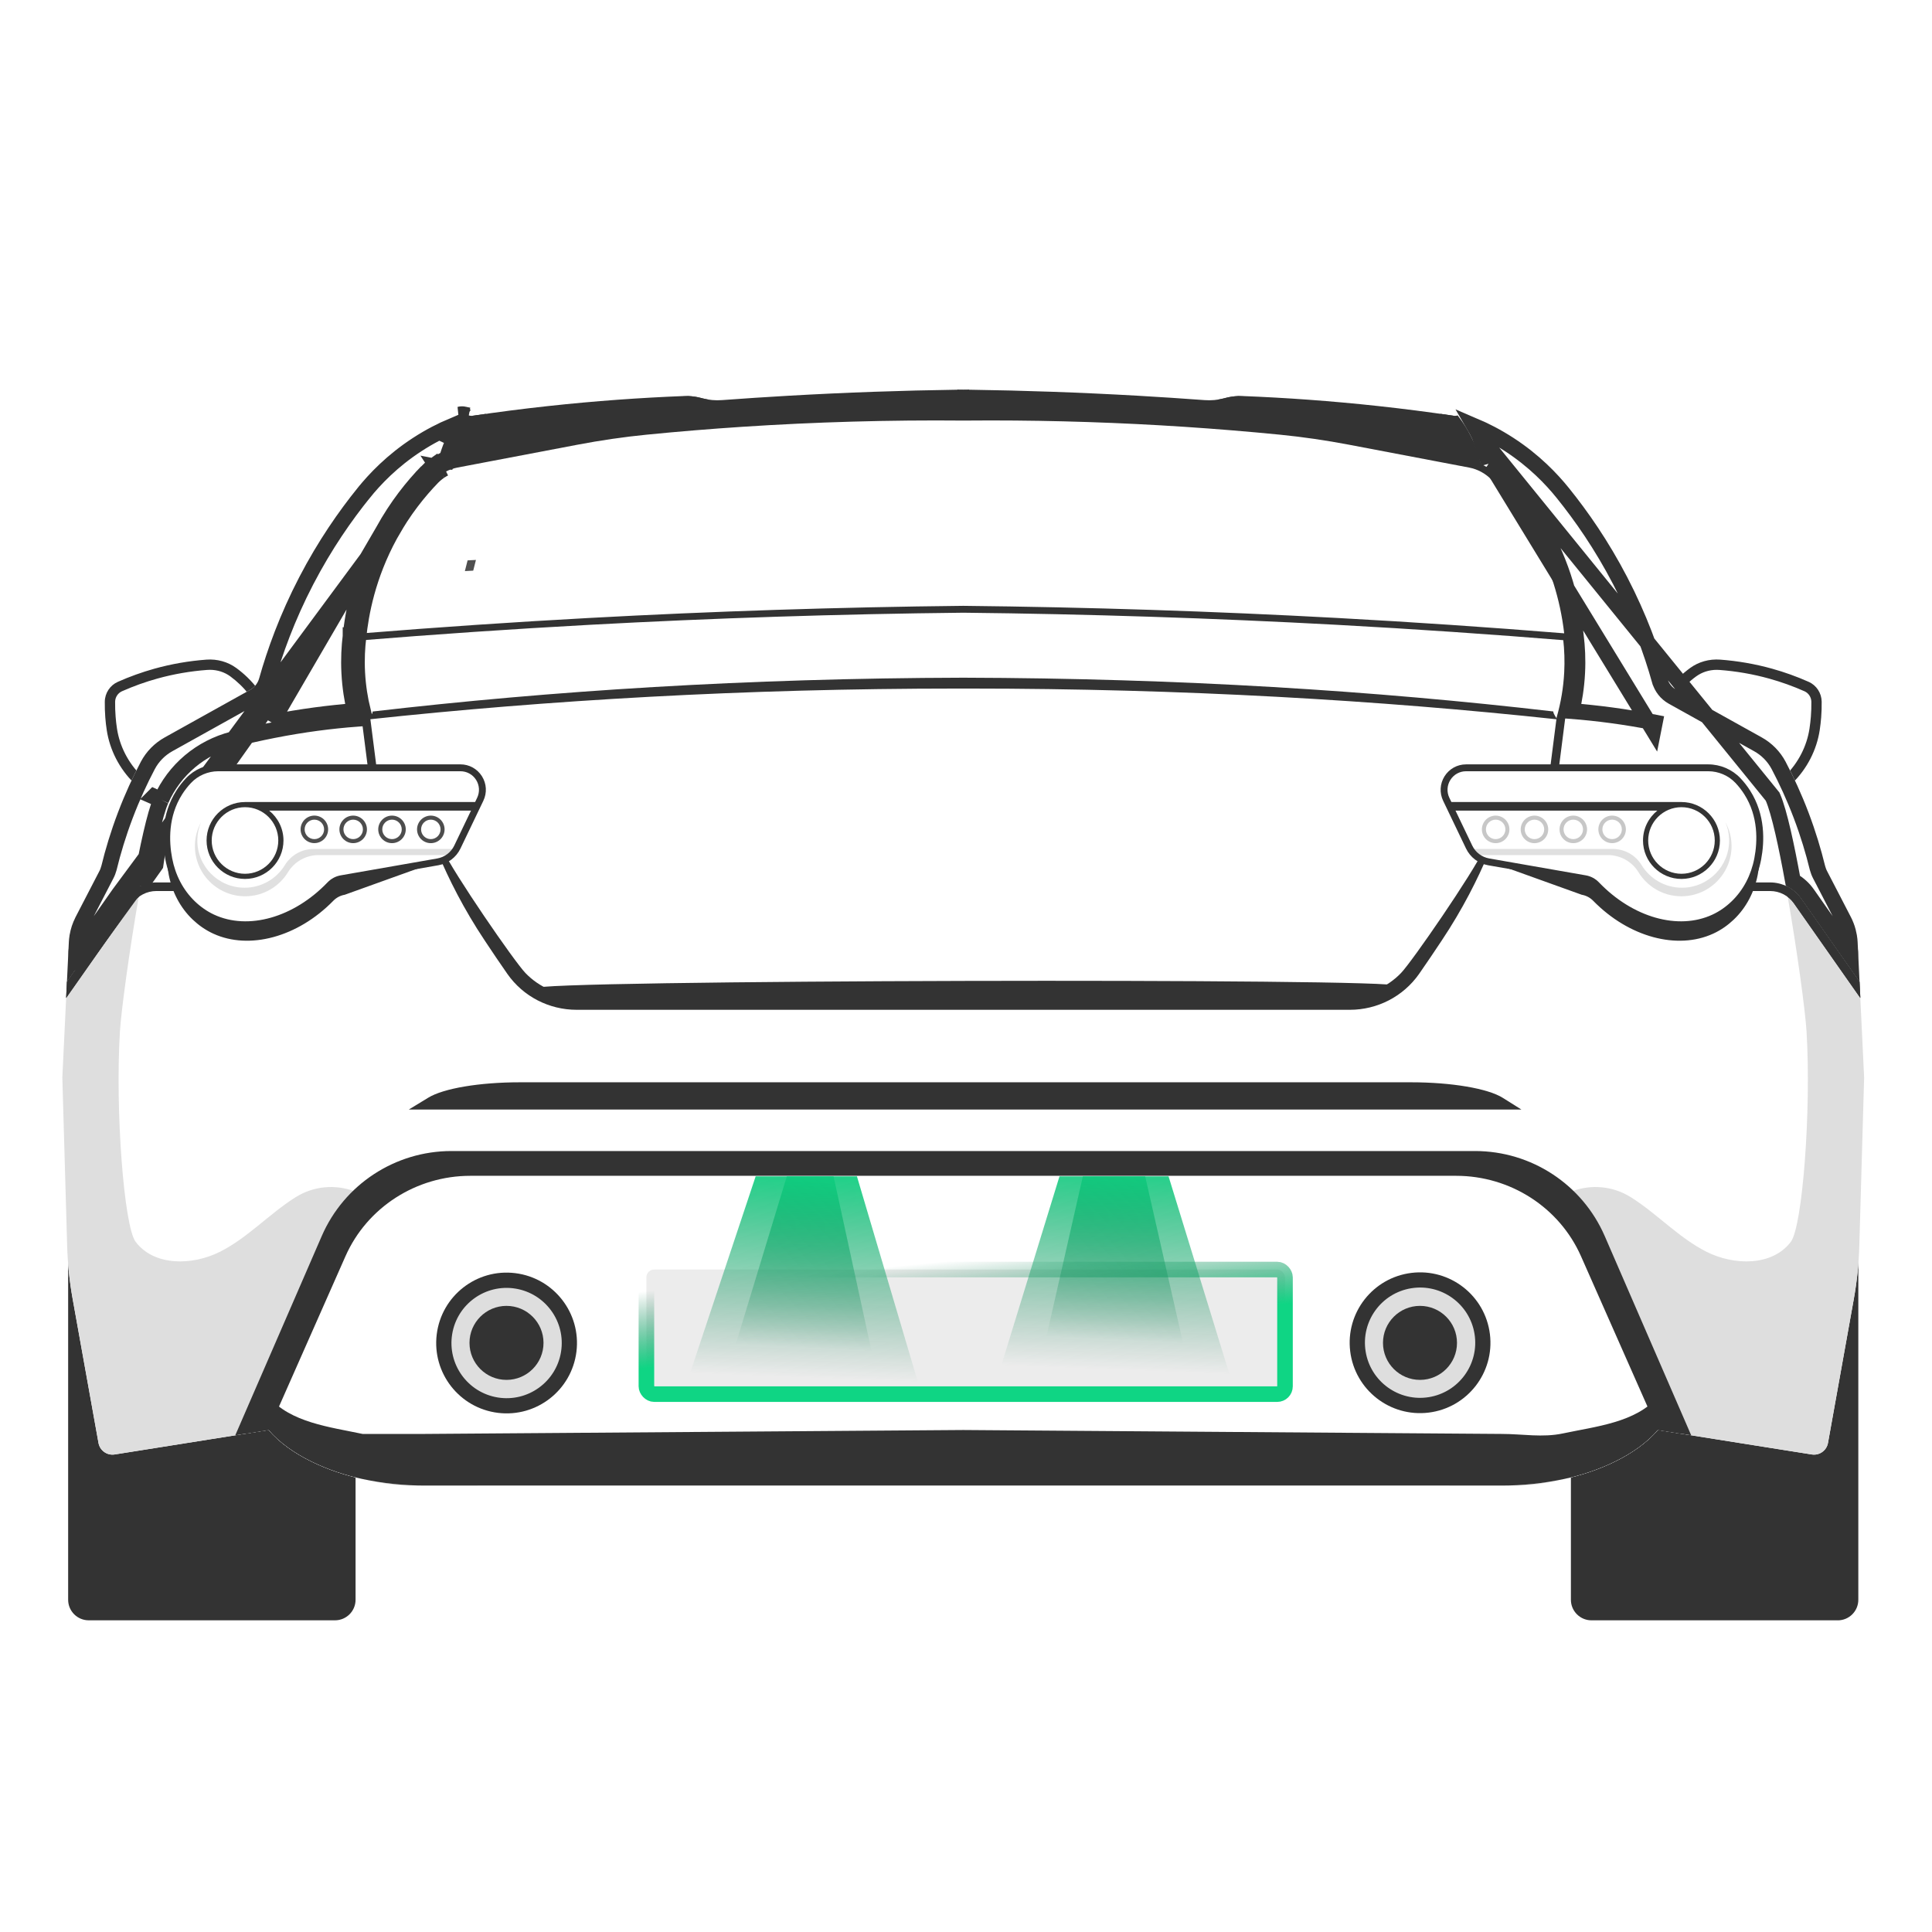 <svg width="124" height="124" viewBox="0 0 124 124" fill="none" xmlns="http://www.w3.org/2000/svg">
<rect width="124" height="124" fill="white"/>
<path d="M117.952 103.996H102.143C101.415 103.996 100.824 103.405 100.824 102.677V61.699C100.824 60.519 101.782 59.561 102.961 59.561H117.58C118.513 59.561 119.271 60.319 119.271 61.253V102.678C119.271 103.406 118.68 103.997 117.952 103.997V103.996Z" fill="#333333"/>
<path d="M105.287 67.055H104.518V103.96H105.287V67.055Z" fill="#333333"/>
<path d="M108.717 67.055H107.948V103.96H108.717V67.055Z" fill="#333333"/>
<path d="M112.148 67.055H111.379V103.96H112.148V67.055Z" fill="#333333"/>
<path d="M115.578 67.055H114.809V103.96H115.578V67.055Z" fill="#333333"/>
<path d="M6.065 59.56H20.684C21.864 59.56 22.821 60.519 22.821 61.698V102.676C22.821 103.404 22.23 103.995 21.502 103.995H5.693C4.965 103.995 4.374 103.404 4.374 102.676V61.251C4.374 60.318 5.132 59.559 6.065 59.559V59.56Z" fill="#333333"/>
<path d="M18.36 103.961H19.129L19.129 67.056H18.36L18.36 103.961Z" fill="#333333"/>
<path d="M14.93 103.961H15.699L15.699 67.056H14.93L14.93 103.961Z" fill="#333333"/>
<path d="M11.499 103.961H12.268L12.268 67.056H11.499L11.499 103.961Z" fill="#333333"/>
<path d="M8.068 103.961H8.837L8.837 67.056H8.068L8.068 103.961Z" fill="#333333"/>
<path opacity="0.15" d="M82.172 27.68C83.668 27.828 85.155 28.046 86.631 28.326C89.197 28.814 91.763 29.303 94.329 29.791C94.924 29.905 95.47 30.201 95.892 30.636C96.755 31.529 97.748 32.747 98.615 34.33C100.051 36.953 100.492 39.392 100.643 40.89C100.06 40.843 99.475 40.795 98.89 40.75L80.935 27.562C81.349 27.601 81.763 27.639 82.173 27.68H82.172Z" fill="white"/>
<path opacity="0.15" d="M35.49 28.617L50.098 39.354C48.808 39.395 47.508 39.443 46.204 39.493L32.247 29.234C33.328 29.028 34.409 28.823 35.49 28.617Z" fill="white"/>
<path opacity="0.15" d="M25.033 34.33C25.118 34.175 25.205 34.024 25.292 33.877L33.892 40.111C32.631 40.189 31.378 40.271 30.131 40.356L24.205 36.075C24.437 35.508 24.709 34.925 25.034 34.33H25.033Z" fill="white"/>
<path opacity="0.15" d="M75.78 27.157L93.773 40.373C92.29 40.271 90.796 40.174 89.293 40.082L71.378 26.923C72.823 26.982 74.291 27.06 75.78 27.157Z" fill="white"/>
<path opacity="0.15" d="M35.49 28.617L50.098 39.354C48.808 39.395 47.508 39.443 46.204 39.493L32.247 29.234C33.328 29.028 34.409 28.823 35.49 28.617Z" fill="white"/>
<path opacity="0.15" d="M25.033 34.33C25.118 34.175 25.205 34.024 25.292 33.877L33.892 40.111C32.631 40.189 31.378 40.271 30.131 40.356L24.205 36.075C24.437 35.508 24.709 34.925 25.034 34.33H25.033Z" fill="white"/>
<path opacity="0.15" d="M34.147 27.735C36.142 27.538 38.191 27.367 40.288 27.228C41.179 27.169 42.063 27.118 42.938 27.073L59.428 39.236C57.773 39.203 56.127 39.178 54.495 39.16C51.467 39.191 48.395 39.25 45.286 39.336L30.317 28.267C31.586 28.041 32.863 27.861 34.147 27.735Z" fill="white"/>
<path d="M114.164 50.785C112.882 50.039 111.593 49.115 110.347 48.223C109.114 47.34 107.838 46.426 106.583 45.695L106.313 45.538L106.454 45.259C106.79 44.593 107.231 43.992 107.764 43.475C107.986 43.259 108.225 43.057 108.477 42.873C109.021 42.476 109.702 42.286 110.396 42.336C111.523 42.419 112.644 42.614 113.73 42.916C114.531 43.139 115.323 43.423 116.084 43.762C116.584 43.983 116.911 44.482 116.919 45.032C116.924 45.368 116.913 45.709 116.887 46.044C116.866 46.316 116.834 46.592 116.793 46.863C116.599 48.135 115.98 49.34 115.048 50.256L114.381 50.911L114.163 50.783L114.164 50.785ZM108.868 43.409C108.642 43.573 108.426 43.756 108.226 43.95C107.819 44.345 107.473 44.793 107.192 45.285C108.382 46 109.576 46.855 110.733 47.684C111.895 48.517 113.095 49.376 114.279 50.084L114.584 49.784C115.414 48.967 115.966 47.895 116.137 46.764C116.176 46.508 116.205 46.249 116.226 45.993C116.251 45.677 116.261 45.357 116.257 45.041C116.253 44.749 116.079 44.484 115.816 44.367C115.084 44.042 114.323 43.769 113.552 43.555C112.509 43.265 111.432 43.077 110.348 42.998C110.291 42.994 110.234 42.992 110.176 42.992C109.7 42.992 109.241 43.138 108.868 43.41V43.409Z" fill="#333333"/>
<path d="M9.263 50.912L8.597 50.257C7.665 49.341 7.046 48.136 6.852 46.865C6.81 46.593 6.779 46.318 6.758 46.045C6.732 45.71 6.722 45.369 6.726 45.033C6.733 44.484 7.061 43.985 7.561 43.763C8.322 43.425 9.113 43.141 9.915 42.917C11.001 42.615 12.121 42.42 13.248 42.337C13.941 42.286 14.624 42.477 15.168 42.875C15.418 43.058 15.659 43.26 15.881 43.476C16.414 43.995 16.855 44.595 17.191 45.261L17.332 45.54L17.062 45.696C15.808 46.426 14.532 47.34 13.298 48.224C12.052 49.117 10.763 50.04 9.481 50.786L9.262 50.913L9.263 50.912ZM13.469 42.991C13.412 42.991 13.355 42.993 13.298 42.997C12.214 43.077 11.137 43.264 10.094 43.554C9.323 43.768 8.561 44.042 7.83 44.366C7.566 44.484 7.393 44.748 7.389 45.04C7.385 45.356 7.395 45.677 7.42 45.992C7.439 46.248 7.469 46.508 7.508 46.763C7.681 47.895 8.233 48.967 9.062 49.783L9.367 50.083C10.551 49.376 11.751 48.516 12.913 47.683C14.071 46.854 15.264 45.999 16.454 45.284C16.173 44.792 15.826 44.344 15.419 43.949C15.219 43.755 15.003 43.573 14.778 43.408C14.405 43.136 13.947 42.99 13.469 42.99V42.991Z" fill="#333333"/>
<path d="M4 69.159L4.309 79.95C4.341 81.094 4.459 82.235 4.662 83.362L6.321 92.611C6.409 93.1 6.871 93.428 7.361 93.35L17.241 91.781C18.651 93.431 21.147 94.477 23.27 94.927L24.233 95.131C24.906 95.274 25.591 95.345 26.278 95.345H97.367C98.055 95.345 98.74 95.273 99.412 95.131L100.375 94.927C102.498 94.476 104.995 93.43 106.404 91.781L116.284 93.35C116.774 93.428 117.237 93.1 117.325 92.611L118.984 83.362C119.186 82.235 119.304 81.094 119.337 79.95L119.645 69.159L119.228 60.459C119.202 59.904 119.056 59.361 118.8 58.868C118.289 57.879 117.776 56.89 117.264 55.901C117.209 55.794 117.167 55.681 117.138 55.564C116.883 54.523 116.542 53.376 116.08 52.158C115.619 50.942 115.112 49.85 114.605 48.889C114.258 48.231 113.726 47.692 113.076 47.33C111.25 46.314 109.423 45.296 107.597 44.28C107.312 44.121 107.103 43.856 107.015 43.542C106.488 41.678 105.687 39.441 104.439 37.041C103.22 34.696 101.889 32.799 100.708 31.334C99.962 30.407 98.807 29.188 97.143 28.107C96.075 27.413 95.058 26.944 94.204 26.623C94.088 26.579 93.961 26.573 93.842 26.603C93.702 26.639 93.664 26.642 93.484 26.677C93.424 26.689 93.362 26.691 93.3 26.681C91.735 26.449 90.119 26.239 88.456 26.059C85.429 25.73 82.528 25.526 79.769 25.417C79.399 25.402 79.028 25.444 78.668 25.537C78.63 25.547 78.592 25.557 78.554 25.567C78.148 25.672 77.729 25.709 77.311 25.678C75.903 25.574 74.477 25.48 73.036 25.397C69.327 25.185 65.714 25.061 62.203 25.011V25C62.077 25.001 61.95 25.004 61.824 25.005C61.697 25.003 61.57 25.001 61.444 25V25.011C57.932 25.061 54.321 25.185 50.612 25.397C49.17 25.48 47.745 25.574 46.337 25.678C45.919 25.71 45.499 25.672 45.093 25.567C45.055 25.557 45.017 25.547 44.979 25.537C44.619 25.445 44.248 25.403 43.878 25.417C41.119 25.526 38.219 25.73 35.192 26.059C33.529 26.24 31.913 26.449 30.347 26.681C30.286 26.69 30.225 26.689 30.164 26.677C29.982 26.642 29.946 26.639 29.806 26.603C29.685 26.573 29.559 26.579 29.444 26.623C28.589 26.943 27.573 27.413 26.505 28.107C24.84 29.188 23.685 30.407 22.94 31.334C21.759 32.799 20.427 34.696 19.208 37.041C17.961 39.441 17.158 41.678 16.633 43.542C16.544 43.856 16.335 44.121 16.05 44.28C14.224 45.296 12.397 46.314 10.571 47.33C9.921 47.692 9.389 48.231 9.042 48.889C8.535 49.85 8.028 50.941 7.567 52.158C7.106 53.376 6.764 54.524 6.509 55.564C6.481 55.681 6.439 55.794 6.383 55.901C5.871 56.89 5.359 57.879 4.847 58.868C4.592 59.362 4.446 59.904 4.419 60.459L4.002 69.159H4ZM23.005 40.89C23.156 39.393 23.595 36.954 25.033 34.33C25.899 32.747 26.891 31.53 27.755 30.637C28.177 30.201 28.721 29.905 29.318 29.792C31.884 29.304 34.449 28.815 37.016 28.326C38.492 28.046 39.978 27.828 41.474 27.68C43.47 27.483 45.518 27.312 47.615 27.173C52.602 26.844 57.348 26.73 61.823 26.772C66.298 26.729 71.043 26.844 76.03 27.173C78.128 27.311 80.176 27.482 82.171 27.68C83.667 27.828 85.154 28.047 86.63 28.326C89.196 28.815 91.761 29.304 94.328 29.792C94.923 29.905 95.469 30.201 95.891 30.637C96.754 31.529 97.747 32.747 98.614 34.33C100.05 36.953 100.491 39.393 100.642 40.89C95.81 40.496 90.871 40.158 85.83 39.884C77.575 39.435 69.567 39.187 61.825 39.106C54.082 39.188 46.075 39.435 37.819 39.884C32.777 40.158 27.839 40.496 23.008 40.89H23.005Z" fill="white"/>
<path d="M93.808 29.693C91.415 29.238 89.022 28.782 86.629 28.328C85.153 28.047 83.666 27.829 82.171 27.681C80.174 27.483 78.126 27.313 76.029 27.174C71.042 26.845 66.297 26.731 61.822 26.773C57.347 26.73 52.602 26.845 47.615 27.174C45.517 27.312 43.469 27.483 41.474 27.681C39.978 27.829 38.491 28.047 37.015 28.328C34.549 28.797 32.084 29.266 29.618 29.735L29.864 28.459L30.344 26.683C30.344 26.683 30.344 26.683 30.345 26.683C31.911 26.451 33.527 26.241 35.19 26.061C38.217 25.732 41.117 25.527 43.876 25.419C44.247 25.404 44.618 25.446 44.977 25.539C45.016 25.549 45.053 25.559 45.092 25.569C45.498 25.674 45.917 25.711 46.335 25.68C47.743 25.576 49.169 25.482 50.61 25.399C54.319 25.187 57.931 25.063 61.442 25.013V25.002C61.569 25.003 61.696 25.006 61.822 25.007C61.948 25.005 62.075 25.003 62.202 25.002V25.013C65.713 25.063 69.325 25.187 73.034 25.399C74.475 25.482 75.901 25.576 77.309 25.68C77.727 25.712 78.147 25.674 78.552 25.569C78.591 25.559 78.628 25.549 78.667 25.539C79.026 25.447 79.397 25.405 79.768 25.419C82.526 25.527 85.427 25.732 88.454 26.061C90.105 26.24 91.709 26.448 93.264 26.678L93.557 27.279L93.808 29.693Z" fill="#333333"/>
<path d="M25.374 79.189C24.503 76.514 21.345 75.349 18.963 76.846C18.946 76.856 18.929 76.866 18.913 76.877C17.248 77.941 15.881 79.453 14.117 80.342C12.353 81.231 9.89 81.278 8.703 79.698C7.958 78.706 7.387 71.266 7.698 66.19C7.778 64.885 8.296 61.059 8.903 57.57C8.751 57.686 8.614 57.825 8.501 57.987L4.246 64.051L4.001 69.158L4.31 79.95C4.343 81.095 4.461 82.236 4.663 83.363L6.322 92.612C6.41 93.101 6.872 93.429 7.362 93.351L17.242 91.781C18.652 93.432 21.149 94.478 23.271 94.928L24.235 95.132C24.907 95.275 25.592 95.347 26.279 95.347H30.643L25.375 79.189H25.374Z" fill="#DEDEDE"/>
<path d="M8.575 56.523C8.208 56.734 7.886 57.024 7.637 57.38L8.575 56.523ZM8.575 56.523C8.655 56.477 8.738 56.435 8.822 56.396L9.029 56.852M8.575 56.523L9.029 56.852M29.153 28.178L28.695 27.962C28.695 27.962 28.695 27.962 28.695 27.962C28.801 27.738 28.912 27.529 29.024 27.336C28.337 27.628 27.573 28.015 26.78 28.531L26.78 28.531C25.172 29.576 24.055 30.754 23.334 31.651L23.333 31.651C22.169 33.095 20.858 34.964 19.657 37.274C18.428 39.639 17.637 41.843 17.119 43.679L17.119 43.68C16.994 44.122 16.699 44.497 16.296 44.722L16.296 44.722L13.556 46.247L10.817 47.772C10.817 47.772 10.817 47.772 10.817 47.772C10.252 48.087 9.79 48.556 9.489 49.125C8.991 50.07 8.493 51.141 8.04 52.338C7.586 53.534 7.25 54.662 7 55.684L7 55.686C6.993 55.712 6.986 55.734 6.983 55.745L6.978 55.758C6.961 55.817 6.942 55.875 6.922 55.931L6.92 55.937L6.92 55.937C6.897 55.998 6.868 56.066 6.831 56.136C6.575 56.63 6.32 57.123 6.064 57.617C5.808 58.111 5.552 58.605 5.296 59.099C5.25 59.189 5.208 59.282 5.169 59.38L5.168 59.381C5.112 59.52 5.065 59.661 5.028 59.805L5.028 59.807C5.003 59.902 4.983 59.999 4.966 60.096C4.954 60.172 4.944 60.238 4.938 60.301L4.938 60.302C4.932 60.361 4.928 60.422 4.924 60.486C4.924 60.487 4.924 60.487 4.924 60.488L4.885 61.3L7.636 57.38L28.086 29.731C28.173 29.678 28.25 29.638 28.307 29.609L28.533 30.062M29.153 28.178C28.814 28.895 28.633 29.552 28.533 30.062M29.153 28.178C29.346 27.77 29.556 27.414 29.76 27.112M29.153 28.178L29.76 27.112M28.533 30.062L28.054 29.968C28.094 30.03 28.151 30.116 28.232 30.238M28.533 30.062C28.462 30.097 28.355 30.155 28.232 30.238M28.232 30.238L28.05 29.967L27.947 29.82L27.936 29.828C27.926 29.834 27.913 29.843 27.896 29.855C27.864 29.877 27.82 29.91 27.767 29.95C27.665 30.03 27.525 30.145 27.392 30.284L27.756 30.635M28.232 30.238C28.232 30.238 27.977 30.406 27.756 30.635M27.756 30.635C26.891 31.529 25.899 32.746 25.032 34.329M27.756 30.635L27.392 30.284M25.032 34.329L27.392 30.284M25.032 34.329C23.595 36.953 23.155 39.392 23.004 40.889M25.032 34.329L24.588 34.086C24.588 34.086 24.589 34.086 24.589 34.086M25.032 34.329L24.589 34.086M25.032 34.329L9.029 56.852M27.392 30.284C26.502 31.203 25.481 32.457 24.589 34.086M27.392 30.284L24.589 34.086M9.029 56.852C9.47 54.407 9.943 52.235 10.321 51.373C10.324 51.366 10.327 51.36 10.33 51.354C10.332 51.348 10.335 51.341 10.338 51.335M10.338 51.335C11.192 49.401 12.899 47.972 14.947 47.45C15.767 47.24 16.629 47.044 17.53 46.867M10.338 51.335L9.879 51.123C9.878 51.124 9.877 51.126 9.877 51.127C9.876 51.128 9.876 51.13 9.875 51.131L10.338 51.335ZM17.53 46.867C19.464 46.485 21.267 46.259 22.899 46.134C22.855 45.977 22.812 45.81 22.771 45.637M17.53 46.867L17.433 46.37C17.433 46.37 17.433 46.37 17.433 46.37M17.53 46.867L17.433 46.37M22.771 45.637C22.943 45.623 23.114 45.611 23.282 45.599C23.114 44.909 22.973 44.087 22.924 43.156M22.771 45.637C22.605 44.938 22.467 44.112 22.419 43.182M22.771 45.637C21.144 45.764 19.352 45.992 17.433 46.37M22.924 43.156C22.88 42.299 22.924 41.535 23.004 40.889M22.924 43.156L22.419 43.182C22.419 43.182 22.419 43.182 22.419 43.182M22.924 43.156L22.419 43.182M23.004 40.889L22.502 40.827C22.502 40.829 22.502 40.831 22.501 40.833M23.004 40.889L22.501 40.838C22.501 40.837 22.501 40.835 22.501 40.833M24.589 34.086C23.11 36.785 22.657 39.292 22.501 40.833M24.589 34.086L17.433 46.37M22.501 40.833C22.419 41.503 22.373 42.295 22.419 43.182M29.916 26.629C29.872 26.619 29.839 26.611 29.819 26.606C29.813 26.605 29.808 26.604 29.805 26.603C29.704 26.577 29.598 26.578 29.498 26.605L29.916 26.629ZM29.916 26.629C29.988 26.644 30.048 26.655 30.088 26.662M29.916 26.629L30.088 26.662M30.088 26.662C30.006 26.767 29.92 26.882 29.833 27.007C29.833 27.007 29.832 27.008 29.832 27.008C29.808 27.042 29.784 27.077 29.76 27.112M30.088 26.662L29.76 27.112M8.051 57.671C8.192 57.469 8.362 57.293 8.552 57.146L4.84 62.246L8.051 57.671Z" fill="white" stroke="#333333" stroke-width="1.012"/>
<path d="M87.319 28.458C86.471 28.297 83.602 27.838 82.875 27.755C82.734 27.666 82.592 27.578 82.444 27.491C80.908 26.584 79.437 26.012 78.186 25.643C78.309 25.623 78.431 25.599 78.553 25.568C78.591 25.558 78.629 25.548 78.667 25.538C78.932 25.469 79.203 25.43 79.475 25.419C80.554 25.483 81.814 25.693 83.146 26.2C84.002 26.525 86.716 28.078 87.319 28.459V28.458Z" fill="#333333"/>
<path d="M95.113 30.063C94.867 29.936 94.604 29.844 94.329 29.791C94.09 29.746 93.85 29.701 93.612 29.655C93.535 29.202 93.411 28.685 93.207 28.128C92.978 27.502 92.706 26.98 92.45 26.561C92.734 26.602 93.019 26.641 93.3 26.684C93.361 26.693 93.423 26.692 93.484 26.68C93.512 26.674 93.537 26.67 93.559 26.665C93.905 27.108 94.29 27.694 94.609 28.433C94.867 29.031 95.021 29.588 95.114 30.064L95.113 30.063Z" fill="#333333"/>
<path d="M98.271 79.189C99.142 76.514 102.3 75.349 104.682 76.846C104.699 76.856 104.716 76.866 104.733 76.877C106.397 77.941 107.764 79.453 109.528 80.342C111.292 81.231 113.755 81.278 114.942 79.698C115.687 78.706 116.258 71.266 115.947 66.19C115.868 64.885 115.349 61.059 114.742 57.57C114.894 57.686 115.032 57.825 115.144 57.987L119.399 64.051L119.644 69.158L119.335 79.95C119.303 81.095 119.184 82.236 118.982 83.363L117.323 92.612C117.235 93.101 116.773 93.429 116.283 93.351L106.403 91.781C104.993 93.432 102.496 94.478 100.374 94.928L99.41 95.132C98.738 95.275 98.053 95.347 97.366 95.347H93.002L98.27 79.189H98.271Z" fill="#DEDEDE"/>
<path d="M36.327 28.458C37.175 28.297 40.044 27.838 40.771 27.755C40.912 27.666 41.054 27.578 41.202 27.491C42.738 26.584 44.209 26.012 45.46 25.643C45.337 25.623 45.214 25.599 45.093 25.568C45.055 25.558 45.017 25.548 44.979 25.538C44.714 25.469 44.442 25.43 44.17 25.419C43.092 25.483 41.832 25.693 40.5 26.2C39.644 26.525 36.93 28.078 36.327 28.459V28.458Z" fill="#333333"/>
<path d="M28.532 30.063C28.779 29.936 29.042 29.844 29.317 29.791C29.556 29.746 29.796 29.701 30.034 29.655C30.111 29.202 30.235 28.685 30.439 28.128C30.668 27.502 30.94 26.98 31.197 26.561C30.912 26.602 30.627 26.641 30.346 26.684C30.285 26.693 30.223 26.692 30.162 26.68C30.134 26.674 30.109 26.67 30.087 26.665C29.741 27.108 29.356 27.694 29.037 28.433C28.779 29.031 28.625 29.588 28.532 30.064L28.532 30.063Z" fill="#333333"/>
<path d="M29.491 74.323L60.69 74.438H94.481C98.096 74.438 101.202 76.126 102.641 79.443L107.991 92.033L106.404 91.781C104.994 93.431 102.497 94.478 100.375 94.927C99.062 95.205 97.724 95.346 96.382 95.346H27.262C25.92 95.346 24.582 95.206 23.269 94.927C21.146 94.477 18.649 93.43 17.24 91.781L15.808 92.007L21.356 79.224C22.795 75.907 25.875 74.323 29.491 74.323Z" fill="white"/>
<path d="M42.01 89.715H38.321V86.673C38.321 83.418 35.683 80.78 32.427 80.78C29.172 80.78 26.533 83.418 26.533 86.673V88.2C26.533 89.184 26.216 90.142 25.627 90.932L24.209 92.836L23.721 93.532L31.355 94.327H43.495V91.049L42.01 89.717V89.715Z" fill="white"/>
<path d="M95.694 29.817L95.698 29.82L95.709 29.828C95.719 29.834 95.732 29.843 95.748 29.855C95.781 29.877 95.825 29.91 95.877 29.95C95.98 30.03 96.12 30.145 96.253 30.284C97.143 31.203 98.164 32.456 99.056 34.086C100.534 36.785 100.988 39.292 101.143 40.833C101.226 41.503 101.272 42.295 101.226 43.182C101.178 44.112 101.04 44.938 100.874 45.637C102.501 45.764 104.292 45.992 106.212 46.37C106.212 46.37 106.212 46.37 106.212 46.37L106.114 46.867L95.694 29.817ZM95.694 29.817C95.647 29.785 95.602 29.757 95.559 29.731M95.694 29.817L95.559 29.731M95.559 29.731C95.446 29.228 95.26 28.619 94.95 27.962L95.559 29.731ZM113.774 51.14C113.772 51.136 113.77 51.132 113.768 51.127L94.95 27.962C94.844 27.738 94.733 27.529 94.621 27.336C95.307 27.628 96.071 28.015 96.865 28.531L96.865 28.531C98.473 29.576 99.59 30.754 100.311 31.651L100.311 31.651C101.475 33.095 102.787 34.964 103.988 37.274C105.217 39.639 106.008 41.843 106.525 43.679L106.526 43.68C106.651 44.122 106.946 44.497 107.349 44.722L107.349 44.722L110.088 46.247L112.828 47.772C112.828 47.772 112.828 47.772 112.828 47.772C113.393 48.087 113.855 48.556 114.156 49.125C114.654 50.07 115.151 51.141 115.605 52.338C116.058 53.534 116.394 54.662 116.644 55.684L116.645 55.686C116.651 55.712 116.658 55.734 116.662 55.745L116.666 55.758C116.683 55.817 116.702 55.875 116.723 55.931L116.723 55.931L116.725 55.937C116.748 55.998 116.777 56.066 116.814 56.136C117.066 56.624 117.319 57.112 117.572 57.599L117.581 57.617C117.837 58.111 118.093 58.605 118.348 59.099C118.395 59.189 118.437 59.282 118.476 59.38L118.476 59.381C118.533 59.52 118.58 59.661 118.616 59.805L118.617 59.807C118.642 59.902 118.662 59.999 118.678 60.096C118.691 60.172 118.7 60.238 118.707 60.301L118.707 60.302C118.713 60.361 118.717 60.422 118.721 60.486C118.721 60.487 118.721 60.487 118.721 60.488L118.76 61.3L116.008 57.38C115.759 57.024 115.437 56.734 115.07 56.523C114.863 55.385 114.648 54.31 114.44 53.406C114.219 52.451 113.997 51.649 113.787 51.169L113.787 51.169L113.783 51.16L113.778 51.15C113.777 51.147 113.776 51.144 113.774 51.14Z" fill="white" stroke="#333333" stroke-width="1.012"/>
<path d="M45.017 95.346H78.646V89.65H45.017V95.346Z" fill="white"/>
<path d="M90.054 63.168L94.716 55.984L97.42 51.439L112.14 50.862C112.911 53.499 113.353 56.163 113.467 58.852C113.642 62.989 111.648 66.801 107.508 66.801H61.822V64.267H87.281L90.054 63.167V63.168Z" fill="white"/>
<path d="M10.179 58.854C10.293 56.164 10.735 53.501 11.506 50.863L26.226 51.441L28.93 55.986L33.592 63.169L36.365 64.269H61.824V66.803H16.138C11.998 66.803 10.005 62.991 10.18 58.855L10.179 58.854Z" fill="white"/>
<path d="M95.309 54.95L99.993 49.744L100.451 46.154C100.728 45.181 100.894 44.177 100.946 43.17C100.985 42.401 100.958 41.623 100.865 40.856L100.854 40.77L100.327 41.009C100.409 41.716 100.431 42.434 100.395 43.142C100.345 44.114 100.184 45.083 99.915 46.022L99.906 46.063L99.466 49.503L94.898 54.581L95.308 54.95H95.309Z" fill="#333333"/>
<path d="M119.4 64.051L119.351 63.019L115.596 57.669C115.143 57.023 114.399 56.636 113.61 56.636H108.949V57.188H113.61C114.22 57.188 114.794 57.486 115.144 57.986L119.399 64.05L119.4 64.051Z" fill="#333333"/>
<path d="M36.312 64.454H87.865C88.366 64.175 88.959 63.794 89.574 63.274C90.18 62.763 33.552 62.888 34.403 63.433C35.087 63.872 35.737 64.203 36.312 64.454Z" fill="#333333"/>
<path d="M28.385 54.487C29.143 56.092 33.006 61.706 33.726 62.453C34.62 63.382 35.856 63.903 37.145 63.903H86.499C87.788 63.903 89.024 63.382 89.918 62.453C90.638 61.706 94.501 56.092 95.259 54.487L95.537 54.765C94.849 56.407 93.885 58.338 92.529 60.371C92.047 61.093 91.559 61.825 91.076 62.513C90.061 63.958 88.403 64.811 86.638 64.811H37.005C35.24 64.811 33.581 63.958 32.568 62.513C32.084 61.825 31.596 61.093 31.115 60.371C29.759 58.338 28.796 56.407 28.107 54.765L28.385 54.487Z" fill="#333333"/>
<path d="M61.823 43.496C75.756 43.534 88.207 44.329 99.696 45.663C99.667 45.779 99.946 46.169 99.946 46.169C88.52 44.94 75.881 44.193 62.208 44.193C62.08 44.193 61.952 44.193 61.824 44.193C61.696 44.193 61.568 44.193 61.439 44.193C47.767 44.193 35.128 44.94 23.702 46.169L23.692 46.093C23.692 46.093 23.944 45.783 23.914 45.667C35.403 44.334 47.892 43.534 61.825 43.496H61.823Z" fill="#333333"/>
<path d="M101.747 56.4C102.021 56.448 102.273 56.584 102.465 56.785C104.722 59.139 107.765 59.945 110.004 58.901C110.523 58.659 110.953 58.339 111.307 57.996C112.101 57.226 112.608 56.21 112.815 55.124C112.863 54.873 112.902 54.597 112.925 54.304C112.98 54.986 112.915 55.625 112.813 56.152C112.602 57.239 112.084 58.254 111.274 59.024C110.913 59.367 110.475 59.688 109.945 59.929C107.661 60.973 104.556 60.167 102.253 57.813C102.056 57.612 101.801 57.476 101.521 57.428L94.873 55.039C95.073 55.175 95.3 55.273 95.545 55.315L101.747 56.4Z" fill="#333333"/>
<path d="M28.355 54.95L23.672 49.744L23.214 46.154C22.937 45.181 22.771 44.177 22.719 43.17C22.679 42.401 22.707 41.623 22.8 40.856L22.811 40.77L23.338 41.009C23.256 41.716 23.233 42.434 23.27 43.142C23.32 44.114 23.481 45.083 23.75 46.022L23.759 46.063L24.199 49.503L28.767 54.581L28.356 54.95H28.355Z" fill="#333333"/>
<path d="M22.786 40.867C23.023 38.516 23.714 36.28 24.84 34.223C25.585 32.862 26.513 31.603 27.597 30.483C28.055 30.01 28.636 29.696 29.277 29.574L36.975 28.108C38.479 27.823 39.986 27.604 41.453 27.459C43.49 27.258 45.559 27.087 47.603 26.952C52.311 26.641 57.096 26.506 61.823 26.551C66.552 26.506 71.338 26.641 76.047 26.952C78.09 27.087 80.158 27.258 82.196 27.459C83.664 27.604 85.171 27.823 86.674 28.108L94.372 29.574C95.014 29.696 95.595 30.01 96.052 30.483C97.137 31.604 98.064 32.862 98.81 34.223C99.936 36.28 100.627 38.515 100.864 40.867L100.89 41.132L100.626 41.11C95.717 40.71 90.735 40.37 85.82 40.103C77.873 39.672 69.799 39.409 61.829 39.325C53.854 39.409 45.781 39.67 37.832 40.103C32.916 40.37 27.936 40.71 23.027 41.11L22.762 41.132L22.789 40.867H22.786ZM61.822 26.993C57.102 26.949 52.328 27.084 47.631 27.394C45.593 27.528 43.529 27.698 41.497 27.899C40.043 28.043 38.549 28.26 37.058 28.544L29.36 30.009C28.808 30.115 28.309 30.385 27.916 30.791C26.859 31.883 25.955 33.109 25.228 34.436C24.172 36.364 23.51 38.453 23.255 40.648C28.082 40.257 32.977 39.926 37.807 39.663C45.761 39.23 53.841 38.968 61.827 38.884C69.808 38.968 77.888 39.23 85.842 39.663C90.673 39.925 95.567 40.257 100.393 40.648C100.139 38.453 99.475 36.364 98.421 34.436C97.694 33.109 96.79 31.883 95.733 30.791C95.339 30.385 94.84 30.115 94.288 30.009L86.59 28.544C85.1 28.26 83.606 28.043 82.152 27.899C80.12 27.698 78.055 27.529 76.017 27.394C71.902 27.122 67.728 26.985 63.582 26.985C62.995 26.985 62.407 26.988 61.823 26.993H61.822Z" fill="#333333"/>
<path d="M30.372 36.626C30.43 36.396 30.488 36.167 30.547 35.938C30.368 35.947 30.19 35.956 30.011 35.966C29.953 36.196 29.895 36.425 29.837 36.654C30.015 36.645 30.194 36.636 30.372 36.626Z" fill="#4F4F4F"/>
<path d="M91.695 90.664C94.171 90.359 95.931 88.105 95.626 85.629C95.321 83.152 93.067 81.392 90.59 81.697C88.114 82.002 86.354 84.257 86.659 86.733C86.964 89.209 89.218 90.969 91.695 90.664Z" fill="#333333"/>
<path d="M91.711 89.671C93.64 89.357 94.951 87.539 94.638 85.61C94.324 83.68 92.506 82.37 90.577 82.683C88.647 82.996 87.337 84.814 87.65 86.744C87.963 88.674 89.781 89.984 91.711 89.671Z" fill="#DEDEDE"/>
<path d="M91.138 88.564C92.45 88.564 93.513 87.501 93.513 86.189C93.513 84.878 92.45 83.814 91.138 83.814C89.826 83.814 88.763 84.878 88.763 86.189C88.763 87.501 89.826 88.564 91.138 88.564Z" fill="#333333"/>
<path d="M36.998 86.749C37.302 84.273 35.542 82.018 33.066 81.713C30.59 81.408 28.335 83.168 28.03 85.645C27.725 88.121 29.485 90.376 31.962 90.68C34.438 90.986 36.693 89.225 36.998 86.749Z" fill="#333333"/>
<path d="M36.008 86.766C36.322 84.837 35.011 83.019 33.082 82.705C31.152 82.392 29.334 83.702 29.021 85.632C28.708 87.561 30.018 89.38 31.948 89.693C33.877 90.006 35.695 88.696 36.008 86.766Z" fill="#DEDEDE"/>
<path d="M32.508 88.564C33.82 88.564 34.884 87.501 34.884 86.189C34.884 84.878 33.82 83.814 32.508 83.814C31.197 83.814 30.133 84.878 30.133 86.189C30.133 87.501 31.197 88.564 32.508 88.564Z" fill="#333333"/>
<path d="M26.978 71.213C26.73 71.213 26.596 71.215 26.237 71.213L27.494 70.448C28.469 69.853 30.785 69.464 33.358 69.464H90.567C93.162 69.464 95.495 69.86 96.454 70.463L97.649 71.214H26.978V71.213Z" fill="#333333"/>
<path d="M83.717 76.672L83.225 77.868H81.787C81.321 77.868 80.886 78.104 80.63 78.494C80.181 79.178 79.696 79.97 79.137 80.868C78.812 81.389 78.639 81.992 78.639 82.607V91.373C78.639 91.753 78.33 92.062 77.949 92.061C77.57 92.061 77.262 91.752 77.262 91.373V80.832H77.273V78.876C77.273 78.32 76.822 77.868 76.265 77.868H73.085V76.672H83.716H83.717Z" fill="white"/>
<path d="M39.93 76.672L40.422 77.868H41.859C42.325 77.868 42.76 78.104 43.017 78.494C43.465 79.178 43.95 79.97 44.509 80.868C44.835 81.389 45.007 81.992 45.007 82.607V91.374C45.007 91.754 45.317 92.063 45.697 92.062C46.077 92.062 46.385 91.753 46.385 91.374V80.832H46.374V78.876C46.374 78.32 46.824 77.868 47.381 77.868H50.562V76.672H39.931H39.93Z" fill="white"/>
<path d="M17.241 89.65C18.651 91.301 21.147 91.584 23.27 92.033C23.27 92.033 25.921 92.033 27.263 92.033L61.823 91.781L96.382 92.033C97.724 92.033 98.997 92.28 100.31 92.001C102.433 91.551 104.995 91.3 106.404 89.65L107.02 89.748L107.992 92.033L106.404 91.781C104.994 93.431 102.498 94.477 100.375 94.927C99.063 95.205 97.724 95.346 96.382 95.346H27.263C25.921 95.346 24.583 95.206 23.27 94.927C21.147 94.476 18.65 93.43 17.241 91.781L15.808 92.007L16.801 89.719L17.241 89.65Z" fill="#333333"/>
<path d="M93.457 75.466H30.189C26.708 75.466 23.558 77.495 22.172 80.63L17.241 91.781L15.1 92.121L20.648 79.338C22.087 76.022 25.358 73.876 28.973 73.876H94.672C98.287 73.876 101.558 76.022 102.997 79.338L108.545 92.121L106.404 91.781L101.473 80.63C100.087 77.495 96.937 75.466 93.456 75.466H93.457Z" fill="#333333"/>
<path d="M114.742 57.57C114.701 57.33 114.658 57.092 114.616 56.855C115.004 57.032 115.345 57.311 115.597 57.669L119.351 63.018L119.382 63.66L119.401 64.05L115.145 57.986C115.032 57.825 114.896 57.685 114.743 57.569L114.742 57.57Z" fill="#333333"/>
<path d="M4.245 64.051L4.294 63.019L8.049 57.669C8.502 57.023 9.246 56.636 10.035 56.636H14.696V57.188H10.035C9.425 57.188 8.851 57.486 8.501 57.986L4.246 64.05L4.245 64.051Z" fill="#333333"/>
<path d="M8.904 57.57C8.945 57.33 8.987 57.092 9.03 56.855C8.641 57.032 8.3 57.311 8.049 57.669L4.294 63.018L4.264 63.66L4.245 64.05L8.5 57.986C8.614 57.825 8.75 57.685 8.903 57.569L8.904 57.57Z" fill="#333333"/>
<path d="M95.546 55.315L101.747 56.399C102.021 56.447 102.272 56.583 102.465 56.784C104.722 59.139 107.765 59.944 110.004 58.9C110.523 58.659 110.953 58.338 111.307 57.995C112.1 57.225 112.608 56.211 112.815 55.124C113.031 53.992 113.084 52.348 112.141 50.862C111.955 50.569 111.75 50.315 111.541 50.094C111.046 49.571 110.355 49.279 109.634 49.279H94.094C93.056 49.279 92.373 50.363 92.822 51.299L94.291 54.365C94.531 54.865 94.997 55.219 95.544 55.314L95.546 55.315Z" fill="white"/>
<path d="M39.985 49.374C41.347 46.621 44.152 44.879 47.223 44.879H76.422C79.493 44.879 82.298 46.621 83.66 49.374L84.006 50.074H39.637L39.983 49.374H39.985Z" fill="white"/>
<path d="M93.004 52.028H106.369C105.811 52.481 105.452 53.171 105.452 53.944C105.452 55.305 106.559 56.412 107.92 56.412C109.28 56.412 110.388 55.305 110.388 53.944C110.388 52.583 109.28 51.476 107.92 51.476H93.004V52.028ZM107.921 51.807C109.099 51.807 110.057 52.766 110.057 53.944C110.057 55.122 109.099 56.081 107.921 56.081C106.743 56.081 105.784 55.122 105.784 53.944C105.784 52.766 106.743 51.807 107.921 51.807Z" fill="#333333"/>
<path d="M105.357 55.52C105.89 56.394 106.85 56.976 107.947 56.976C109.649 56.976 111.022 55.575 110.978 53.864C110.936 52.209 109.534 50.912 107.878 50.912H92.7C92.566 50.088 93.197 49.279 94.094 49.279H109.634C110.355 49.279 111.045 49.572 111.541 50.095C111.75 50.316 111.954 50.57 112.141 50.863C113.084 52.349 113.031 53.993 112.815 55.125C112.608 56.211 112.1 57.226 111.306 57.996C110.952 58.339 110.523 58.659 110.004 58.901C107.765 59.945 104.721 59.139 102.465 56.785C102.272 56.584 102.021 56.448 101.747 56.4L95.545 55.315C95.044 55.227 94.614 54.922 94.36 54.487H103.508C104.262 54.487 104.966 54.875 105.358 55.519L105.357 55.52Z" fill="white"/>
<path opacity="0.15" d="M94.36 54.487H103.508C104.262 54.487 104.966 54.876 105.358 55.519C105.891 56.393 106.851 56.976 107.948 56.976C109.65 56.976 111.024 55.575 110.979 53.863C110.969 53.477 110.884 53.113 110.742 52.778C110.979 53.206 111.12 53.694 111.134 54.217C111.181 56.036 109.72 57.525 107.912 57.525C106.746 57.525 105.724 56.905 105.159 55.977C104.742 55.293 103.994 54.88 103.192 54.88H94.678C94.555 54.765 94.447 54.634 94.361 54.486L94.36 54.487Z" fill="#333333"/>
<path d="M107.921 55.54C108.802 55.54 109.517 54.825 109.517 53.944C109.517 53.062 108.802 52.348 107.921 52.348C107.039 52.348 106.325 53.062 106.325 53.944C106.325 54.825 107.039 55.54 107.921 55.54Z" fill="white"/>
<path d="M104.094 53.856C104.439 53.511 104.439 52.952 104.094 52.607C103.749 52.262 103.19 52.262 102.845 52.607C102.5 52.952 102.5 53.511 102.845 53.856C103.19 54.201 103.749 54.201 104.094 53.856Z" fill="#C7C7C7"/>
<path d="M104.094 53.232C104.094 52.887 103.814 52.607 103.469 52.607C103.124 52.607 102.844 52.887 102.844 53.232C102.844 53.577 103.124 53.857 103.469 53.857C103.814 53.857 104.094 53.577 104.094 53.232Z" fill="white"/>
<path d="M101.794 53.57C101.98 53.119 101.766 52.603 101.316 52.416C100.865 52.229 100.348 52.443 100.161 52.894C99.975 53.345 100.189 53.862 100.64 54.048C101.09 54.235 101.607 54.021 101.794 53.57Z" fill="#C7C7C7"/>
<path d="M101.602 53.232C101.602 52.887 101.322 52.607 100.977 52.607C100.632 52.607 100.352 52.887 100.352 53.232C100.352 53.577 100.632 53.857 100.977 53.857C101.322 53.857 101.602 53.577 101.602 53.232Z" fill="white"/>
<path d="M99.301 53.571C99.488 53.12 99.274 52.603 98.823 52.416C98.373 52.23 97.856 52.444 97.669 52.895C97.482 53.345 97.697 53.862 98.147 54.049C98.598 54.236 99.115 54.021 99.301 53.571Z" fill="#C7C7C7"/>
<path d="M99.111 53.232C99.111 52.887 98.831 52.607 98.486 52.607C98.141 52.607 97.861 52.887 97.861 53.232C97.861 53.577 98.141 53.857 98.486 53.857C98.831 53.857 99.111 53.577 99.111 53.232Z" fill="white"/>
<path d="M96.811 53.57C96.998 53.119 96.784 52.603 96.333 52.416C95.882 52.229 95.365 52.443 95.179 52.894C94.992 53.345 95.206 53.862 95.657 54.048C96.108 54.235 96.624 54.021 96.811 53.57Z" fill="#C7C7C7"/>
<path d="M96.619 53.232C96.619 52.887 96.339 52.607 95.994 52.607C95.649 52.607 95.369 52.887 95.369 53.232C95.369 53.577 95.649 53.857 95.994 53.857C96.339 53.857 96.619 53.577 96.619 53.232Z" fill="white"/>
<path d="M112.141 51.915C111.955 51.622 111.75 51.368 111.541 51.147C111.046 50.624 110.355 50.331 109.634 50.331L92.719 50.381C92.857 49.773 93.393 49.279 94.094 49.279H109.634C110.355 49.279 111.045 49.571 111.541 50.094C111.75 50.315 111.954 50.569 112.141 50.862C112.694 51.733 112.904 52.656 112.939 53.501C112.931 53.694 112.917 53.88 112.897 54.057C112.808 53.355 112.587 52.618 112.141 51.915Z" fill="white"/>
<path d="M102.241 56.34C104.498 58.694 107.766 59.268 110.005 58.225C110.524 57.983 110.954 57.663 111.308 57.319C112.101 56.55 112.609 55.535 112.816 54.449C112.869 54.17 112.912 53.862 112.932 53.533C112.975 54.182 112.912 54.791 112.816 55.295C112.609 56.382 112.101 57.396 111.308 58.166C110.954 58.51 110.524 58.83 110.005 59.072C107.766 60.116 104.723 59.309 102.466 56.956C102.274 56.755 102.022 56.619 101.748 56.57V56.4C102.022 56.448 102.049 56.138 102.241 56.34Z" fill="white"/>
<path d="M102.305 56.938C102.143 56.768 101.936 56.657 101.709 56.617L95.507 55.534C94.892 55.426 94.364 55.026 94.094 54.462L92.624 51.396C92.381 50.887 92.415 50.299 92.715 49.821C93.016 49.344 93.532 49.059 94.097 49.059H109.637C110.418 49.059 111.171 49.382 111.703 49.944C111.937 50.191 112.148 50.46 112.328 50.744C113.312 52.293 113.255 54.004 113.033 55.166C112.809 56.34 112.266 57.374 111.462 58.154C111.053 58.552 110.593 58.87 110.099 59.101C109.416 59.419 108.67 59.573 107.897 59.573C105.996 59.573 103.94 58.642 102.306 56.938H102.305ZM94.096 49.5C93.684 49.5 93.308 49.708 93.089 50.056C92.87 50.404 92.845 50.833 93.023 51.205L94.492 54.271C94.7 54.706 95.108 55.015 95.583 55.098L101.785 56.183C102.105 56.239 102.395 56.395 102.624 56.632C104.79 58.891 107.718 59.723 109.911 58.701C110.36 58.491 110.778 58.201 111.153 57.837C111.892 57.12 112.391 56.168 112.598 55.083C112.805 54 112.861 52.407 111.955 50.981C111.789 50.721 111.597 50.473 111.382 50.246C110.932 49.772 110.296 49.5 109.636 49.5H94.096Z" fill="#333333"/>
<path d="M21.899 56.4C21.625 56.448 21.374 56.584 21.181 56.785C18.924 59.139 15.88 59.945 13.641 58.901C13.123 58.659 12.693 58.339 12.339 57.996C11.545 57.226 11.038 56.21 10.831 55.124C10.783 54.873 10.744 54.597 10.721 54.304C10.666 54.986 10.731 55.625 10.832 56.152C11.043 57.239 11.562 58.254 12.371 59.024C12.732 59.367 13.171 59.688 13.701 59.929C15.985 60.973 19.09 60.167 21.393 57.813C21.59 57.612 21.845 57.476 22.125 57.428L28.772 55.039C28.573 55.175 28.346 55.273 28.101 55.315L21.899 56.4Z" fill="#333333"/>
<path d="M28.1 55.315L21.899 56.399C21.625 56.447 21.374 56.583 21.181 56.784C18.924 59.139 15.881 59.944 13.642 58.9C13.123 58.659 12.693 58.338 12.339 57.995C11.546 57.225 11.038 56.211 10.831 55.124C10.615 53.992 10.562 52.348 11.505 50.862C11.691 50.569 11.896 50.315 12.105 50.094C12.6 49.571 13.291 49.279 14.011 49.279H29.552C30.59 49.279 31.273 50.363 30.823 51.299L29.354 54.365C29.115 54.865 28.648 55.219 28.101 55.314L28.1 55.315Z" fill="white"/>
<path d="M30.642 51.476H15.726C14.365 51.476 13.258 52.583 13.258 53.944C13.258 55.305 14.365 56.412 15.726 56.412C17.087 56.412 18.194 55.305 18.194 53.944C18.194 53.171 17.835 52.481 17.277 52.028H30.642V51.476ZM17.861 53.944C17.861 55.122 16.903 56.081 15.725 56.081C14.547 56.081 13.588 55.122 13.588 53.944C13.588 52.766 14.547 51.807 15.725 51.807C16.903 51.807 17.861 52.766 17.861 53.944Z" fill="#333333"/>
<path opacity="0.15" d="M29.285 54.487H20.138C19.383 54.487 18.68 54.876 18.287 55.519C17.755 56.393 16.794 56.976 15.697 56.976C13.995 56.976 12.622 55.575 12.666 53.863C12.676 53.477 12.761 53.113 12.904 52.778C12.666 53.206 12.525 53.694 12.511 54.217C12.464 56.036 13.925 57.525 15.733 57.525C16.9 57.525 17.921 56.905 18.486 55.977C18.903 55.293 19.652 54.88 20.453 54.88H28.968C29.091 54.765 29.198 54.634 29.284 54.486L29.285 54.487Z" fill="#333333"/>
<path d="M15.725 55.54C16.606 55.54 17.321 54.825 17.321 53.944C17.321 53.062 16.606 52.348 15.725 52.348C14.843 52.348 14.129 53.062 14.129 53.944C14.129 54.825 14.843 55.54 15.725 55.54Z" fill="white"/>
<path d="M21.01 53.523C21.172 53.063 20.93 52.558 20.47 52.397C20.009 52.235 19.505 52.477 19.343 52.937C19.181 53.397 19.423 53.901 19.884 54.063C20.344 54.225 20.848 53.983 21.01 53.523Z" fill="#4D4D4D"/>
<path d="M19.552 53.232C19.552 52.887 19.832 52.607 20.177 52.607C20.522 52.607 20.802 52.887 20.802 53.232C20.802 53.577 20.522 53.857 20.177 53.857C19.832 53.857 19.552 53.577 19.552 53.232Z" fill="white"/>
<path d="M23.292 53.856C23.637 53.511 23.637 52.952 23.292 52.607C22.947 52.262 22.388 52.262 22.043 52.607C21.698 52.952 21.698 53.511 22.043 53.856C22.388 54.201 22.947 54.201 23.292 53.856Z" fill="#4D4D4D"/>
<path d="M22.043 53.232C22.043 52.887 22.323 52.607 22.668 52.607C23.013 52.607 23.293 52.887 23.293 53.232C23.293 53.577 23.013 53.857 22.668 53.857C22.323 53.857 22.043 53.577 22.043 53.232Z" fill="white"/>
<path d="M25.784 53.856C26.129 53.511 26.129 52.952 25.784 52.607C25.439 52.262 24.88 52.262 24.535 52.607C24.19 52.952 24.19 53.511 24.535 53.856C24.88 54.201 25.439 54.201 25.784 53.856Z" fill="#4D4D4D"/>
<path d="M24.535 53.232C24.535 52.887 24.815 52.607 25.16 52.607C25.505 52.607 25.785 52.887 25.785 53.232C25.785 53.577 25.505 53.857 25.16 53.857C24.815 53.857 24.535 53.577 24.535 53.232Z" fill="white"/>
<path d="M27.989 54.048C28.439 53.862 28.654 53.345 28.467 52.894C28.28 52.443 27.763 52.229 27.313 52.416C26.862 52.603 26.648 53.119 26.834 53.57C27.021 54.021 27.538 54.235 27.989 54.048Z" fill="#4D4D4D"/>
<path d="M27.026 53.232C27.026 52.887 27.306 52.607 27.651 52.607C27.996 52.607 28.276 52.887 28.276 53.232C28.276 53.577 27.996 53.857 27.651 53.857C27.306 53.857 27.026 53.577 27.026 53.232Z" fill="white"/>
<path d="M11.505 51.915C11.691 51.622 11.896 51.368 12.105 51.147C12.6 50.624 13.291 50.331 14.012 50.331L30.927 50.381C30.789 49.773 30.253 49.279 29.552 49.279H14.012C13.291 49.279 12.601 49.571 12.105 50.094C11.896 50.315 11.692 50.569 11.505 50.862C10.952 51.733 10.742 52.656 10.707 53.501C10.715 53.694 10.729 53.88 10.749 54.057C10.838 53.355 11.059 52.618 11.505 51.915Z" fill="white"/>
<path d="M21.404 56.34C19.148 58.694 15.879 59.268 13.64 58.225C13.122 57.983 12.692 57.663 12.338 57.319C11.544 56.55 11.036 55.535 10.829 54.449C10.776 54.17 10.734 53.862 10.713 53.533C10.671 54.182 10.734 54.791 10.829 55.295C11.036 56.382 11.544 57.396 12.338 58.166C12.692 58.51 13.122 58.83 13.64 59.072C15.879 60.116 18.923 59.309 21.18 56.956C21.372 56.755 21.623 56.619 21.897 56.57V56.4C21.623 56.448 21.597 56.138 21.404 56.34Z" fill="white"/>
<path d="M15.75 59.572C14.977 59.572 14.231 59.419 13.548 59.1C13.053 58.869 12.595 58.551 12.185 58.154C11.381 57.373 10.838 56.339 10.614 55.165C10.392 54.003 10.335 52.292 11.319 50.743C11.499 50.459 11.71 50.189 11.944 49.943C12.476 49.381 13.229 49.058 14.01 49.058H29.55C30.114 49.058 30.631 49.343 30.932 49.821C31.232 50.298 31.266 50.886 31.022 51.395L29.553 54.461C29.283 55.024 28.755 55.425 28.14 55.533L21.938 56.617C21.711 56.656 21.504 56.767 21.342 56.937C19.708 58.641 17.652 59.572 15.751 59.572H15.75ZM14.011 49.5C13.351 49.5 12.715 49.772 12.265 50.246C12.05 50.473 11.858 50.72 11.692 50.981C10.786 52.407 10.841 54 11.049 55.083C11.256 56.168 11.754 57.12 12.494 57.837C12.868 58.2 13.286 58.491 13.736 58.701C15.929 59.723 18.857 58.891 21.023 56.632C21.252 56.394 21.542 56.239 21.862 56.183L28.064 55.098C28.539 55.015 28.947 54.706 29.155 54.271L30.624 51.205C30.802 50.834 30.777 50.404 30.558 50.056C30.339 49.708 29.963 49.5 29.551 49.5H14.011Z" fill="#333333"/>
<rect x="41.488" y="81.481" width="40.986" height="7.997" rx="0.5" fill="#ECECEC" stroke="url(#paint0_linear_147_399)" stroke-width="1"/>
<path d="M55 75.5H48.5L44 89H59L55 75.5Z" fill="url(#paint1_linear_147_399)"/>
<path d="M75 75.5H68L64 88.5H79L75 75.5Z" fill="url(#paint2_linear_147_399)"/>
<path d="M53.5 75.5H50.5L47 87H56L53.5 75.5Z" fill="url(#paint3_linear_147_399)"/>
<path d="M73.5 75.5H69.5L67 86.5H76L73.5 75.5Z" fill="url(#paint4_linear_147_399)"/>
<defs>
<linearGradient id="paint0_linear_147_399" x1="59.5" y1="86" x2="59" y2="81" gradientUnits="userSpaceOnUse">
<stop stop-color="#0FD584"/>
<stop offset="0.977" stop-color="#086F45" stop-opacity="0"/>
</linearGradient>
<linearGradient id="paint1_linear_147_399" x1="51.5" y1="74.391" x2="50.956" y2="88.397" gradientUnits="userSpaceOnUse">
<stop stop-color="#0FD584"/>
<stop offset="1" stop-color="#086F45" stop-opacity="0"/>
</linearGradient>
<linearGradient id="paint2_linear_147_399" x1="71.5" y1="73.891" x2="70.956" y2="87.897" gradientUnits="userSpaceOnUse">
<stop stop-color="#0FD584"/>
<stop offset="1" stop-color="#086F45" stop-opacity="0"/>
</linearGradient>
<linearGradient id="paint3_linear_147_399" x1="51.714" y1="74.478" x2="51.08" y2="86.467" gradientUnits="userSpaceOnUse">
<stop stop-color="#0FD584"/>
<stop offset="1" stop-color="#086F45" stop-opacity="0"/>
</linearGradient>
<linearGradient id="paint4_linear_147_399" x1="71.714" y1="73.978" x2="71.08" y2="85.967" gradientUnits="userSpaceOnUse">
<stop stop-color="#0FD584"/>
<stop offset="1" stop-color="#086F45" stop-opacity="0"/>
</linearGradient>
</defs>
</svg>
